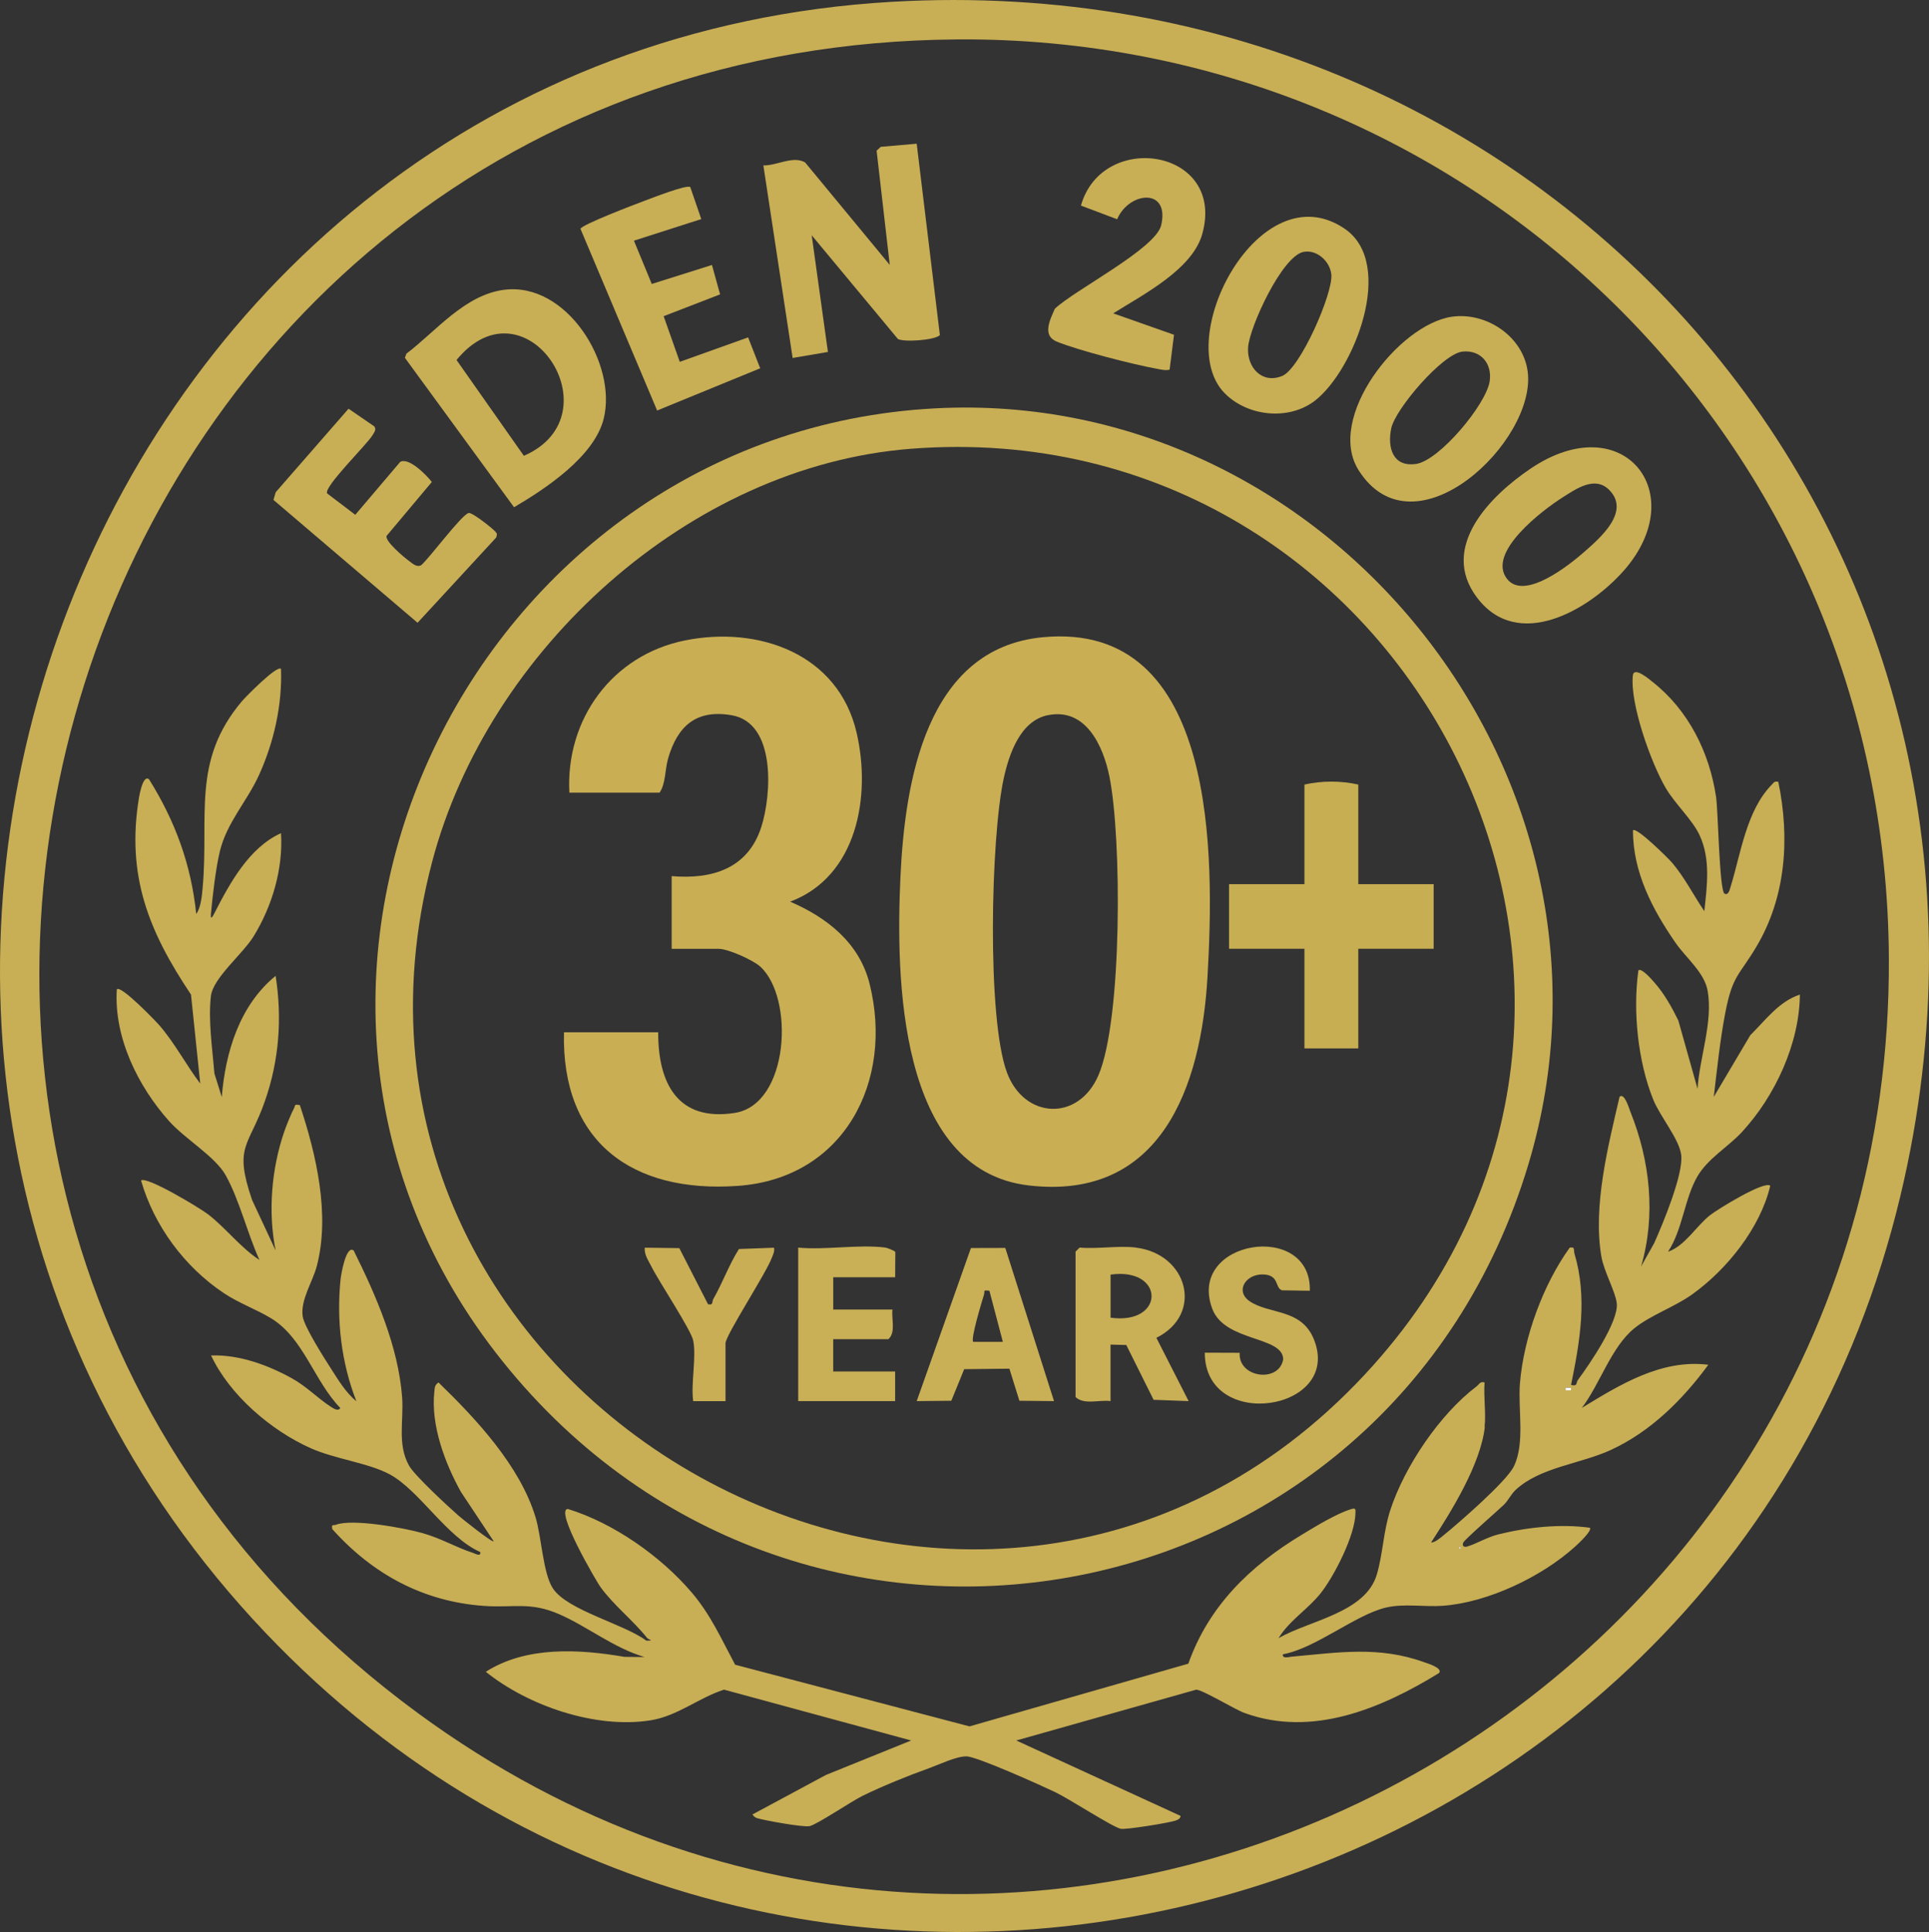 <?xml version="1.0" encoding="UTF-8"?>
<svg id="Layer_1" data-name="Layer 1" xmlns="http://www.w3.org/2000/svg" viewBox="0 0 609 609.97">
  <rect x="0" y="0" width="609" height="609.97" fill="#333333" stroke="none"/>
  <defs>
    <style>
      .cls-1 {
        fill: #fdfdfb;
      }

      .cls-2 {
        fill: #c8ae54;
      }

      .cls-3 {
        fill: #c9ae54;
      }

      .cls-4 {
        fill: #c8ae52;
      }

      .cls-5 {
        fill: #c8ae55;
      }

      .cls-6 {
        fill: #fdfdfc;
      }

      .cls-7 {
        fill: #c9af55;
      }

      .cls-8 {
        fill: #c9ae55;
      }

      .cls-9 {
        fill: #c9af56;
      }
    </style>
  </defs>
  <path class="cls-5" d="M281.58.57c209.37-12.1,367.59,171.28,318.38,377.04-56.39,235.8-355.59,313.04-520.12,133.63C-90.4,325.58,27.78,15.24,281.58.57ZM301.97,12.45C19.74,14.57-92.93,375.69,131.87,540.82c194.69,143.01,465.68.75,464.46-238.33-.83-162.59-132.06-291.27-294.36-290.05Z"/>
  <path class="cls-5" d="M468.78,450.44c-1.34,11.93-10.53,26.63-16.98,36.56,1.14.09,2.91-1.44,3.79-2.15,4.86-3.94,20-17.08,22.34-21.87,3.59-7.36,1.27-17.97,1.92-26.13,1.14-14.42,7.3-31.26,15.72-42.94,1.79-.37,1.16.72,1.5,1.87,4.14,13.87,1.74,27.69-1.08,41.48,2.2.51,1.48-.65,2.19-1.6,3.62-4.91,12.93-18.46,12.24-24.24-.45-3.73-4.05-9.98-4.86-14.75-2.71-15.89,2.14-34.85,5.74-50.36,1.53-1.56,3.11,3.91,3.41,4.66,6.25,15.5,8.11,32.75,3.39,48.89l4.12-7.34c2.75-6.13,9.28-21.79,8.55-27.85-.6-5.03-6.68-12.16-8.84-17.52-4.86-12.07-6.46-27.97-4.68-40.79.97-.91,4.36,3.04,5.07,3.85,3.11,3.53,5.49,7.78,7.55,12l6.06,21.55c.63-9.87,4.87-20.93,3.21-30.82-.99-5.9-6.8-10.42-10.19-15.32-7.29-10.55-13.42-22.26-13.41-35.46,1.06-1.23,11.31,8.99,12.33,10.19,4.01,4.7,6.74,10.24,10.2,15.31.85-7.96,2.03-16.4-1.51-23.99-2.26-4.86-7.68-9.79-10.66-14.85-4.64-7.9-11.34-26.61-10.4-35.53.32-3.05,5.24,1.22,6.39,2.13,11.19,8.87,17.83,22.2,19.89,36.21.66,4.49,1.03,29.4,2.65,30.51,1.3.71,1.72-1.48,1.97-2.29,3.15-10.16,4.94-23.97,12.96-32.1.71-.71.77-1.2,2.07-.9,3.68,17.71,2.44,36.36-6.96,52.11-5.51,9.23-7.48,8.9-9.78,20.82-1.64,8.48-2.61,17.91-3.64,26.53l11.54-19.48c4.79-4.72,9-10.64,15.65-12.82-.14,15.49-7.84,32.06-18.26,43.36-4.42,4.79-10.73,8.33-14.06,13.99-4.09,6.96-4.7,16.9-9.31,23.84,5.37-1.87,8.77-7.93,13.18-11.47,2.36-1.89,17.31-11.08,19.1-9.36-3.14,13.28-13.66,26.45-24.73,34.35-5.51,3.93-13.22,6.59-18.22,10.68-7.31,5.97-10.82,17.6-16.54,25.11,11.97-7.32,25.18-15.49,39.93-13.62-8.1,11.05-18.25,21.15-30.87,26.94-9.44,4.33-22.34,5.43-29.95,12.56-1.52,1.42-2.33,3.36-3.77,4.74-1.96,1.88-12.35,10.92-12.77,11.89-.45,1.05.18,1.57,1.25,1.25,2.95-.89,6.31-2.95,9.78-3.82,9.07-2.27,19.7-3.39,28.91-2.11.92.87-3.79,5.19-4.65,5.97-10.53,9.52-27.46,17.61-41.69,18.67-5.89.44-12.34-.8-18.11.59-9.66,2.33-21.99,12.8-32.45,14.73-.19,1.52,1.91.82,2.86.74,14.58-1.29,27.36-3.45,41.79,1.77.91.33,5.99,1.81,4.64,3.42-18.18,11.16-40,20.4-61.43,12.58-3.07-1.12-13.53-7.5-15.27-7.33l-56.75,16.03,51.85,23.8c0,.88-.78,1.2-1.5,1.47-1.88.7-15.87,2.97-17.4,2.61-2.75-.66-16.23-9.46-20.75-11.61s-24.65-11.23-27.93-11.25-8.45,2.52-11.7,3.69c-6.71,2.41-14.64,5.61-21.03,8.73-3.65,1.79-14.42,9.09-16.79,9.6-1.97.43-14.31-1.81-16.66-2.54-.64-.2-.99-.65-1.41-1.13l23.21-12.48,26.92-10.89-59.07-16.05c-8.04,2.57-14.66,8.36-23.34,9.71-17.25,2.68-38.48-4.58-51.88-15.35,12.79-8.15,29.41-7.18,43.8-4.71l6.33.05c-9.61-2.79-18.05-9.62-26.89-13.49-9.25-4.05-14.43-1.99-23.72-2.64-19.27-1.34-35.27-10.06-47.99-24.27-.28-1.77.25-1.01,1.15-1.36,5.21-1.99,21.44.97,27.33,2.63s10.62,4.52,15.88,6.23c.78.25,2.58,1.36,2.37-.25-10.6-4.67-19.22-19.48-28.6-24.53-6.7-3.61-17.18-4.8-24.91-8.24-12.54-5.58-25.64-16.81-31.48-29.29,8.82-.32,17.86,2.98,25.51,7.21,4.74,2.62,8.19,6.35,12.28,8.97.8.51,2.35,1.59,3,.4-8.27-8.53-11.6-22.1-21.84-28.31-4.73-2.87-10.15-4.76-14.97-7.98-12.36-8.27-21.95-21.2-26.09-35.53,1.81-1.43,18.57,8.68,21.18,10.69,5.57,4.29,10.23,10.51,16.2,14.39-3.75-8.21-6.33-18.98-10.66-26.73-3.31-5.92-12.75-11.4-17.81-17.04-9.9-11.05-17.52-26.53-16.56-41.66,1.28-1.47,12.45,10.19,13.57,11.5,4.84,5.65,8.31,12.35,12.77,18.25l-2.92-28.1c-13.31-19.87-20.5-37.55-16.41-62.22.13-.76,1.27-7.37,3.17-5.74,8.26,13.21,13.28,26.9,14.89,42.49,1.47-1.89,1.81-5.81,2.02-8.18,2.07-22.77-3.59-40.05,12.42-58.98,1.05-1.25,11.13-11.56,12.33-10.19.4,11.41-2.23,23.09-6.92,33.45-3.78,8.35-10.22,15.07-12.39,24.16-1.31,5.47-2.23,13.62-2.78,19.34-.2,2.04.09,2.07,1.05.2,4.86-9.49,10.97-20.75,21.04-25.29.71,11.2-2.8,23.08-8.65,32.57-3.47,5.63-12.78,13.11-13.47,18.83-.92,7.64.48,16.78,1.09,24.46l2.33,7.44c1.14-14.15,5.62-28.97,17-38.25,2.1,13.41,1.1,26.72-3.38,39.54-5.09,14.57-9.94,14.01-4.05,31.22l7.43,15.94c-2.45-12.1-1.32-25.88,2.76-37.62.61-1.77,2.17-5.67,3-7.19.54-.98-.04-1.44,1.89-1.08,5.19,15.59,9.6,34.56,5.35,50.82-1.31,5-5.18,10.64-4.46,15.84.45,3.25,6.85,13.29,8.96,16.57,2.35,3.65,4.65,7.53,8,10.27-4.75-12.12-6.33-25.55-4.99-38.57.12-1.2,1.69-10.9,4.13-9.03,7.04,14.16,14.11,30.33,15.3,46.34.55,7.41-1.6,14.85,2.2,21.61,1.77,3.14,12.32,12.88,15.65,15.8,1.03.9,10.59,8.56,11.06,8.06l-10.34-15.58c-5.06-9.07-9.56-21.09-8.4-31.64.14-1.29.08-2.11,1.32-2.92,11.92,11.56,25.66,26.27,30.61,42.48,1.94,6.34,2.35,17.77,5.51,22.55,4.58,6.94,22.47,11.21,29.45,16.47,2.84.06.7-.31.25-.87-4.52-5.68-10.42-10.15-14.74-16.11-1.14-1.58-14.49-24.3-10.27-24.59,14.4,4.42,29.33,14.89,39.1,26.35,6.06,7.11,9.38,14.7,13.73,22.83l73.99,19.47,69.09-19.8c6.44-18.23,19.57-30.91,35.81-40.7,4.27-2.58,11.07-6.76,15.69-8.12,1.41-.41,1.28.12,1.26,1.26-.07,6.96-6.71,20-11.1,25.47-3.95,4.93-9.84,8.52-13.17,14.03,9.73-5.61,27.36-7.96,30.99-20.01,1.94-6.42,2.06-13.59,4.27-20.38,4.49-13.79,15.66-30.34,27.23-39.08.85-.64,1.06-1.65,2.55-1.27-.36,4.5.49,9.62,0,14.03ZM495.98,438.13h-1.69v.83h1.69v-.83ZM460.7,488.27v.85c.55-.28.55-.57,0-.85Z"/>
  <path class="cls-5" d="M289.41,45.37l7.31,60.4c-1.29,1.63-11.44,2.34-13.26,1.24l-27.2-32.73,5.12,36.84-11.14,1.9-9.24-60.8c4.2.13,9.36-3.16,13.18-.94l26.72,32.35-4.15-36.06,1.32-1.21,11.34-.99Z"/>
  <g>
    <path class="cls-5" d="M159.14,91.5c19.73-2.59,35.84,23.38,31.43,40.78-3.02,11.9-18.25,21.96-28.28,27.87l-34.46-47.18.47-1.3c9.4-7.15,18.36-18.54,30.84-20.18ZM165.39,143.91c29.56-12.86.58-56.84-21.26-30.25l21.26,30.25Z"/>
    <path class="cls-5" d="M103.3,155.8l8.87,6.73,14.17-16.69c2.69-1.58,8.36,4.19,9.99,6.33l-14.3,17.05c-.46,1.72,5.49,6.71,7.13,7.9,1.1.8,2.34,2.07,3.8,1.33,2.64-2.25,12.85-16.07,15.02-16.49,1.12-.22,7.33,4.72,8.27,5.74.77.84.72.82.41,2l-24.83,26.92-45.5-38.79.71-2.42,23-26.37,8.13,5.58c.75,1.04-.08,1.95-.61,2.85-1.62,2.77-15.57,16.43-14.26,18.32Z"/>
  </g>
  <path class="cls-5" d="M217.92,59.05l3.48,10.12-21.26,6.82,5.63,13.66,19-5.99,2.57,9.28-17.82,6.89,5.09,14.41,21.57-7.72,3.82,9.76-32.54,13.33-24.2-57.36c.3-1.28,17.3-7.78,20.08-8.8,2.26-.83,13.4-5.24,14.58-4.39Z"/>
  <rect class="cls-6" x="494.29" y="438.13" width="1.69" height=".83"/>
  <path class="cls-6" d="M460.7,488.27c.55.28.55.57,0,.85v-.85Z"/>
  <path class="cls-1" d="M165.39,143.91l-21.26-30.25"/>
  <g>
    <path class="cls-2" d="M386.62,124.13c-16.73-17.03,11.08-70.18,37.9-51.92,16.23,11.06,2.98,44.71-9.37,54.28-8.22,6.37-21.27,5.04-28.52-2.35ZM411.6,79.51c-6.81,1.23-17.14,23.76-17.57,30.17-.42,6.19,4.28,11.68,10.78,9.01,5.67-2.33,16.06-26.07,15.5-32-.38-4.07-4.44-7.94-8.71-7.17Z"/>
    <path class="cls-5" d="M512.62,180.18c-10.99,12.47-33.48,25.61-46.37,8.42-11.91-15.88,4.25-32.09,17.06-40.71,29.07-19.56,50.91,7.79,29.32,32.29ZM475.84,182.84c5.55,6.88,19.79-4.61,24.41-8.67,5.02-4.41,14.69-12.77,7.67-19.6-4.49-4.37-10.32-.23-14.59,2.47-6.09,3.85-24.22,17.44-17.49,25.79Z"/>
    <path class="cls-5" d="M458.37,100c10.81-1.55,22.45,6.15,23.93,17.27,2.91,21.96-35.77,58.81-53.34,31.25-10.55-16.56,12.67-46.12,29.41-48.52ZM461.74,111.01c-6.31.63-21.26,18.15-22.52,24.23s.48,12.28,7.82,11.24c7.38-1.05,22.16-18.8,23.26-26.1.84-5.57-2.8-9.95-8.55-9.38Z"/>
    <path class="cls-5" d="M351.47,98.94l19.17,6.75-1.38,11.02c-1.43.35-2.83-.07-4.23-.32-7.34-1.32-24.74-5.8-31.41-8.54-4.64-1.9-2.2-6.76-.59-10.38,6.17-5.88,31.84-18.95,33.56-26.35,2.78-11.97-10.17-10.65-13.9-1.9l-11.43-4.31c6.77-23.96,45.81-17.89,38.3,8.98-3.14,11.24-18.84,19.2-28.09,25.04Z"/>
  </g>
  <g>
    <path class="cls-5" d="M295.18,128.93c125.33-6.65,223.58,117.51,187.42,238.43-43.94,146.92-232.19,181.18-326.15,59.62-91.17-117.96-7.36-290.29,138.73-298.05ZM287.54,141.69c-69.96,5.47-133.44,63.55-151.08,130.3-45.21,171.05,172.37,293.2,294.5,161.89,109.88-118.14,14.03-304.49-143.42-292.19Z"/>
    <path class="cls-3" d="M329.19,201.19c55.53-5.3,54.18,69.96,52.02,107.28-1.99,34.55-14.66,70.67-56.43,65.8-41.42-4.83-41.94-66.29-40.51-97.28,1.38-29.94,7.98-72.28,44.91-75.8ZM330.83,225.79c-8.77,1.78-12.29,12.37-13.96,20.04-4.06,18.6-5.35,75.66,1.04,92.81,5.48,14.7,22.55,15.52,28.87.86,7.57-17.55,7.38-75.23,3.46-94.39-1.96-9.6-7.43-21.74-19.41-19.31Z"/>
    <path class="cls-3" d="M179.75,250.25c-1.2-23.23,13.59-43.45,36.52-48.06,23.26-4.68,48.43,4.24,54.18,29.19,4.61,19.98.19,45.33-20.99,53.3,11.66,5.01,21.86,13.02,25.08,25.93,7.69,30.81-8.07,61.43-41.62,63.8s-55.7-14.05-54.87-48.49h29.75c-.07,15.97,6.09,28.29,24.18,25.45,17.17-2.69,18.89-36.32,8.04-46.19-2.32-2.11-10.18-5.61-13.09-5.61h-14.88v-22.96c12.75,1.08,24.06-2.34,28.29-15.49,3.28-10.21,4.71-32.9-9.36-35.31-11.14-1.91-17.04,3.35-20.03,13.57-1.06,3.63-.75,8.02-2.72,10.88h-28.48Z"/>
    <path class="cls-4" d="M428.82,247.7v31.45h23.8v20.4h-23.8v31.45h-17v-31.45h-23.8v-20.4h23.8v-31.45c5.59-1.24,11.39-1.24,17,0Z"/>
    <path class="cls-9" d="M279.63,393.91c.42.06,2.92,1,3.03,1.38l-.05,7.97h-19.55v10.2h18.7c-.38,3.04,1.14,7.11-1.28,9.35h-17.43v10.2h19.55v9.35h-30.6v-48.46c8.65.82,19.22-1.11,27.63,0Z"/>
    <path class="cls-7" d="M413.53,407.52l-8.79-.14c-2.35-.78-.73-4.94-6.11-5.01s-8.75,5.24-4.13,8.44c6.15,4.25,16.32,2.22,20.29,12.01,9.21,22.71-34.44,29.43-34.43,4.25l11.02.04c-.54,7.89,12.4,9.63,13.73,2.08-.02-7.44-18.43-5.44-22.38-15.96-8.19-21.83,31.38-27.95,30.79-5.71Z"/>
    <path class="cls-8" d="M218.85,423.24c-.69-3.39-10.83-18.61-13.19-23.36-.94-1.89-2.3-3.71-2.11-5.96l10.91.14,9.07,17.72c1.77.39,1.15-.76,1.68-1.68,2.93-5.1,4.92-10.77,8.08-15.76l11.06-.41c.26,1.21-.28,2.09-.67,3.15-1.74,4.82-14.63,24.52-14.63,27.02v18.28h-10.2c-.78-5.59,1.06-13.93,0-19.13Z"/>
    <path class="cls-9" d="M358.69,393.91c16.35,2.04,21.4,21.02,6.39,28.47l10.18,19.98-11.06-.41-8.62-17.3-4.97-.14v17.85c-3.53-.49-8.35,1.28-11.05-1.28v-45.91l1.28-1.28c5.66.5,12.34-.69,17.85,0ZM350.62,416.02c17.25,2.38,17.24-15.99,0-13.6v13.6Z"/>
    <path class="cls-9" d="M317.38,394l15.38,48.36-10.93-.11-3.16-10.13-14.27.16-4.06,9.97-10.93.11,17.12-48.33,10.85-.03ZM312.36,407.51c-2.24-.25-1.35.04-1.71,1.25-.65,2.17-4.29,13.98-3.39,14.9h9.35s-4.25-16.15-4.25-16.15Z"/>
  </g>
</svg>